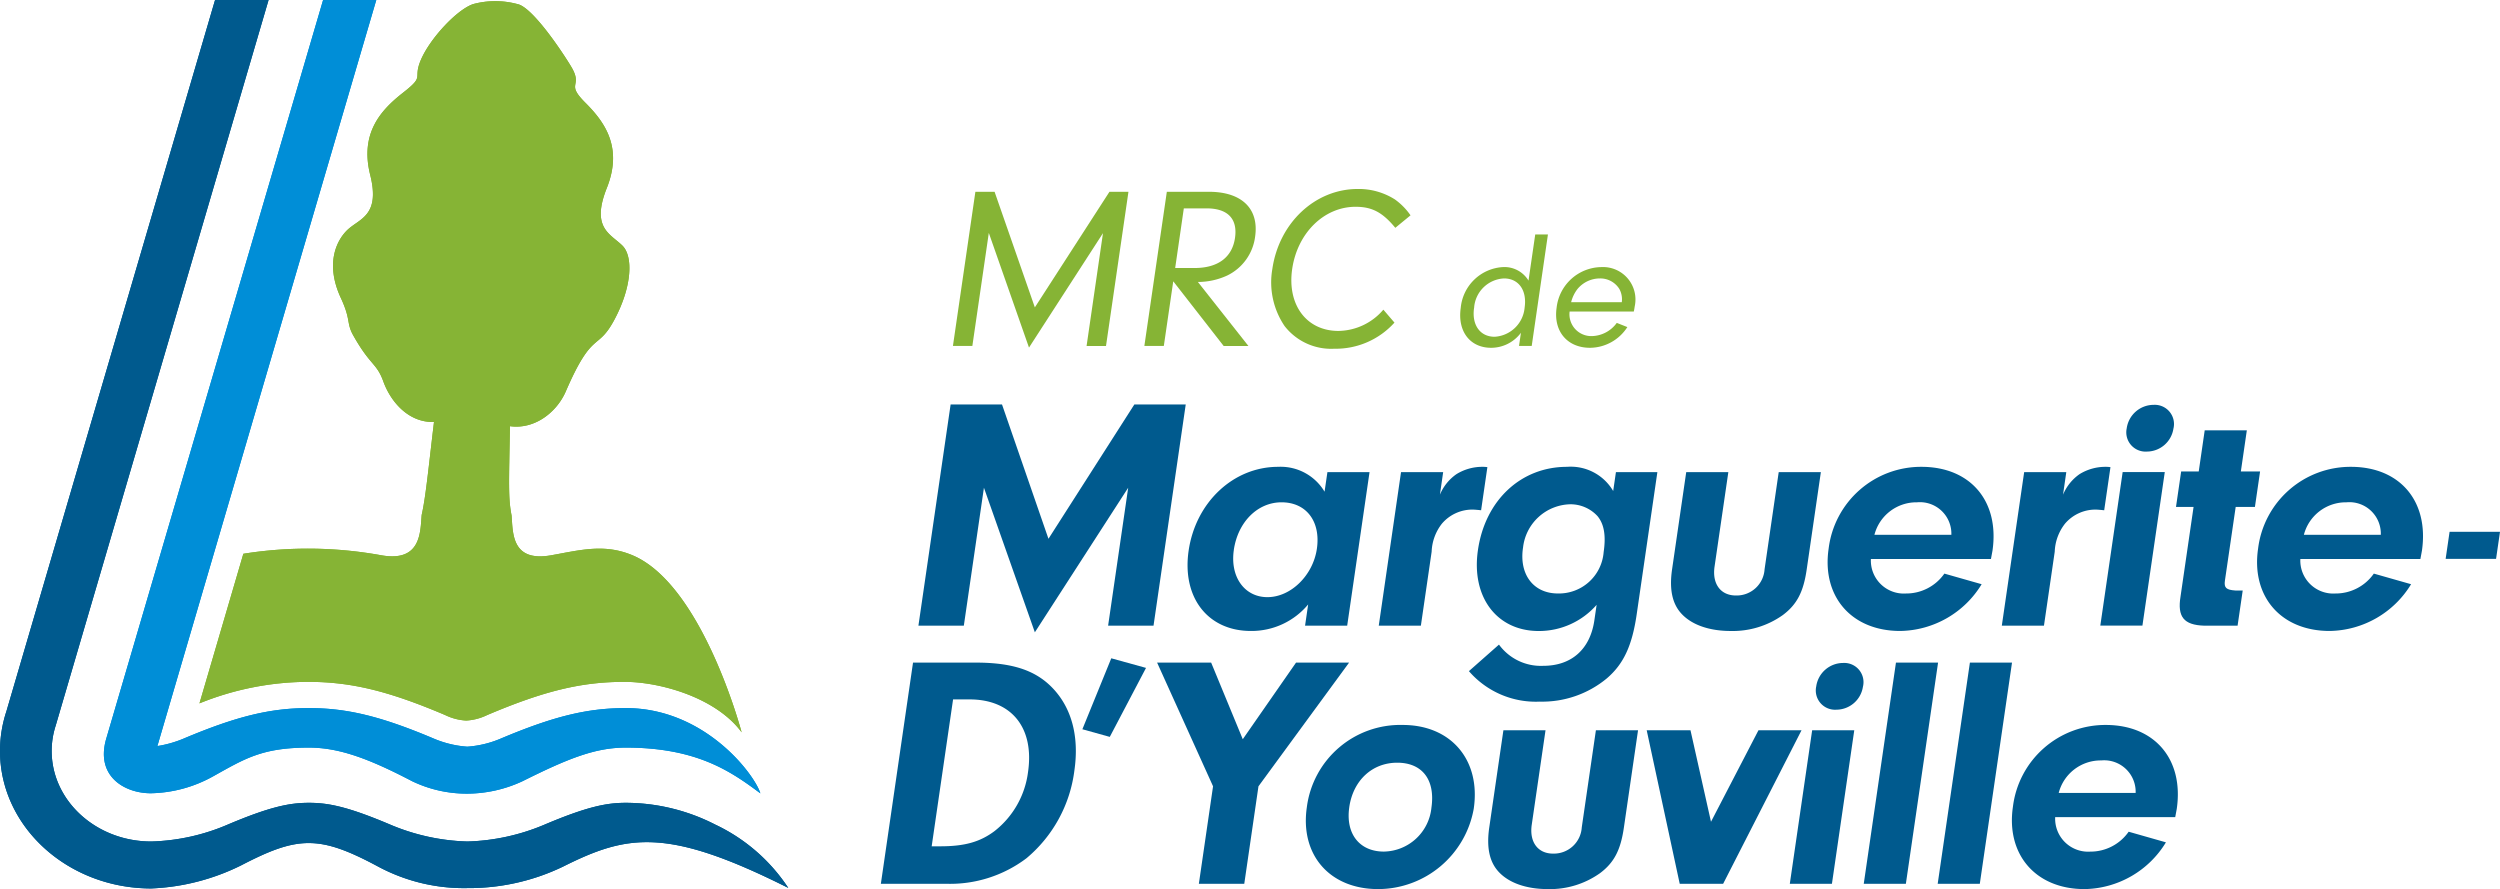 <svg xmlns="http://www.w3.org/2000/svg" xmlns:xlink="http://www.w3.org/1999/xlink" width="308.289" height="109.638" viewBox="0 0 308.289 109.638"><defs><clipPath id="clip-path"><rect id="Rectangle_833" data-name="Rectangle 833" width="308.289" height="109.638" fill="none"></rect></clipPath></defs><g id="Groupe_4225" data-name="Groupe 4225" transform="translate(-350 -3085)"><g id="Groupe_4087" data-name="Groupe 4087" transform="translate(0 754)"><g id="Groupe_3079" data-name="Groupe 3079" transform="translate(479 2378)"><g id="Groupe_3078" data-name="Groupe 3078" transform="translate(-129 -47)" clip-path="url(#clip-path)"><path id="Trac&#xE9;_2270" data-name="Trac&#xE9; 2270" d="M22.25,97.822a16.368,16.368,0,0,0,7.718-2.105c3.887-2.162,6.011-3.527,11.776-3.527,3.764,0,7.471,1.394,12.753,4.153a15.513,15.513,0,0,0,6.788,1.526,16.271,16.271,0,0,0,6.789-1.526c5.651-2.816,8.988-4.153,12.753-4.153,8.875,0,13.085,3.034,16.593,5.642-.654-2.228-6.76-10.515-16.593-10.515-4.75,0-8.931,1.024-15.445,3.773a12.784,12.784,0,0,1-4.106.986,12.885,12.885,0,0,1-4.105-.986c-6.5-2.749-10.7-3.773-15.446-3.773S32.793,88.34,26.28,91.089A13.935,13.935,0,0,1,23.065,92c.275-.948,24.282-82.774,26.994-92H43.5L16.76,91.08c-1.365,4.675,2.295,6.742,5.49,6.742" transform="translate(-3.657)" fill="#008ed7"></path><path id="Trac&#xE9;_2271" data-name="Trac&#xE9; 2271" d="M97.2,109.484a22.029,22.029,0,0,0-9-7.8A24.272,24.272,0,0,0,77.18,99c-2.323,0-4.7.436-10.013,2.683a26.2,26.2,0,0,1-9.529,2.086,26.208,26.208,0,0,1-9.529-2.086C42.8,99.433,40.42,99,38.1,99s-4.7.436-10.013,2.683a25.644,25.644,0,0,1-9.434,2.086c-6.77,0-12.279-5.007-12.279-11.16a10.058,10.058,0,0,1,.522-3.214l-.029.086L33.119,0h-6.6L.787,87.723A15.563,15.563,0,0,0,0,92.606c0,9.349,8.363,16.954,18.65,16.954A27.4,27.4,0,0,0,29.762,106.7c6.97-3.622,9.615-3.726,16.849.152a22.363,22.363,0,0,0,11.026,2.664,26.749,26.749,0,0,0,11.767-2.636c7.945-3.973,12.81-4.911,27.79,2.608" transform="translate(0)" fill="#005a8e"></path><path id="Trac&#xE9;_2272" data-name="Trac&#xE9; 2272" d="M153.45,49.412h-2.395L153.824,30.4h2.367l4.966,14.255,9.2-14.255H172.7l-2.769,19.016h-2.395L169.559,35.5l-9.124,14.112L155.48,35.471Z" transform="translate(-33.544 -6.75)" fill="#86b435"></path><path id="Trac&#xE9;_2273" data-name="Trac&#xE9; 2273" d="M183.8,49.412h-2.4L184.171,30.4h5.188c4.048,0,6.2,2.082,5.7,5.531a6.185,6.185,0,0,1-3.434,4.79,8.632,8.632,0,0,1-3.623.8l6.234,7.9h-3.051l-6.222-7.982ZM187.59,39.8c2.879,0,4.638-1.312,4.987-3.706.345-2.366-.894-3.649-3.517-3.649h-2.794L185.2,39.8Z" transform="translate(-40.283 -6.75)" fill="#86b435"></path><path id="Trac&#xE9;_2274" data-name="Trac&#xE9; 2274" d="M216.713,46.435a9.751,9.751,0,0,1-7.425,3.221,7.274,7.274,0,0,1-6.122-2.794,9.615,9.615,0,0,1-1.512-7.042c.83-5.7,5.284-9.864,10.53-9.864a8.332,8.332,0,0,1,4.574,1.283,8.015,8.015,0,0,1,1.937,1.967l-1.877,1.54c-1.575-1.91-2.872-2.594-4.9-2.594-3.878,0-7.169,3.221-7.817,7.669-.643,4.419,1.767,7.64,5.7,7.64a7.4,7.4,0,0,0,5.542-2.622Z" transform="translate(-44.754 -6.652)" fill="#86b435"></path><path id="Trac&#xE9;_2275" data-name="Trac&#xE9; 2275" d="M240.717,37.172h1.566l-2,13.745h-1.566l.238-1.628a4.579,4.579,0,0,1-3.67,1.855c-2.617,0-4.174-2.04-3.754-4.925a5.545,5.545,0,0,1,5.2-5.028,3.468,3.468,0,0,1,3.157,1.669Zm-7.543,9.067c-.3,2.081.741,3.544,2.534,3.544a3.94,3.94,0,0,0,3.7-3.586c.312-2.143-.732-3.607-2.545-3.607a3.885,3.885,0,0,0-3.684,3.648" transform="translate(-51.399 -8.255)" fill="#86b435"></path><path id="Trac&#xE9;_2276" data-name="Trac&#xE9; 2276" d="M248.336,47.819a2.691,2.691,0,0,0,2.733,3.029,3.9,3.9,0,0,0,3.081-1.628l1.305.516a5.525,5.525,0,0,1-4.6,2.555c-2.823,0-4.542-2.06-4.123-4.945a5.629,5.629,0,0,1,5.51-5.007A4,4,0,0,1,256.36,47.2c-.018.124-.057.391-.11.618Zm6.433-1.154a2.652,2.652,0,0,0-.3-1.627,2.764,2.764,0,0,0-2.428-1.3,3.587,3.587,0,0,0-2.747,1.319,4.391,4.391,0,0,0-.77,1.607Z" transform="translate(-54.777 -9.402)" fill="#86b435"></path><path id="Trac&#xE9;_2277" data-name="Trac&#xE9; 2277" d="M393.892,87.636h-6.218l.485-3.333h6.218Z" transform="translate(-86.088 -18.721)" fill="#005a8e"></path><path id="Trac&#xE9;_2278" data-name="Trac&#xE9; 2278" d="M151.183,91.393h-5.6l3.971-27.275h6.338l5.727,16.561,10.589-16.561h6.338l-3.971,27.275h-5.6l2.476-17.011-11.51,17.829-6.279-17.829Z" transform="translate(-32.328 -14.238)" fill="#005a8e"></path><path id="Trac&#xE9;_2279" data-name="Trac&#xE9; 2279" d="M205.494,74.654h5.194l-2.756,18.933h-5.194l.381-2.617a9.083,9.083,0,0,1-7.061,3.271c-5.316,0-8.518-4.13-7.678-9.9C189.249,78.376,193.893,74,199.413,74a6.3,6.3,0,0,1,5.729,3.067Zm-11.541,9.61c-.482,3.312,1.322,5.807,4.143,5.807,2.9,0,5.628-2.7,6.1-5.97.488-3.354-1.293-5.725-4.36-5.725-2.944,0-5.382,2.412-5.887,5.888" transform="translate(-41.803 -16.433)" fill="#005a8e"></path><path id="Trac&#xE9;_2280" data-name="Trac&#xE9; 2280" d="M226.495,74.654l-.4,2.78a5.8,5.8,0,0,1,2.045-2.535,6.075,6.075,0,0,1,3.2-.9,3.977,3.977,0,0,1,.608.04l-.773,5.316c-.4-.041-.806-.082-1.092-.082a4.934,4.934,0,0,0-3.726,1.717,5.95,5.95,0,0,0-1.282,3.477l-1.328,9.119h-5.193L221.3,74.654Z" transform="translate(-48.531 -16.433)" fill="#005a8e"></path><path id="Trac&#xE9;_2281" data-name="Trac&#xE9; 2281" d="M250.976,74.654h5.111L253.535,92.2c-.566,3.885-1.63,6.134-3.686,7.892a12.487,12.487,0,0,1-8.267,2.863,10.9,10.9,0,0,1-8.735-3.761l3.707-3.272a6.394,6.394,0,0,0,5.467,2.617c3.476,0,5.776-2.045,6.294-5.6l.28-1.921a9.447,9.447,0,0,1-7.135,3.229c-5.194,0-8.343-4.212-7.5-9.978C234.849,78.13,239.253,74,244.938,74a6.061,6.061,0,0,1,5.7,2.985Zm-11.464,9.364c-.476,3.271,1.312,5.6,4.3,5.6a5.532,5.532,0,0,0,5.651-5.111c.3-2.044.051-3.435-.748-4.416a4.53,4.53,0,0,0-3.343-1.473,6,6,0,0,0-5.857,5.4" transform="translate(-51.707 -16.433)" fill="#005a8e"></path><path id="Trac&#xE9;_2282" data-name="Trac&#xE9; 2282" d="M283.362,74.841l-1.744,11.981c-.4,2.781-1.2,4.335-2.948,5.644a10.649,10.649,0,0,1-6.42,1.963c-2.617,0-4.759-.737-6.035-2.086-1.171-1.227-1.564-3.026-1.2-5.521l1.744-11.981h5.193l-1.7,11.654c-.31,2.126.75,3.557,2.632,3.557a3.448,3.448,0,0,0,3.536-3.231l1.744-11.981Z" transform="translate(-58.821 -16.619)" fill="#005a8e"></path><path id="Trac&#xE9;_2283" data-name="Trac&#xE9; 2283" d="M295.045,85.368a4.067,4.067,0,0,0,4.329,4.253,5.739,5.739,0,0,0,4.732-2.454l4.595,1.308a11.956,11.956,0,0,1-10.04,5.766c-6.012,0-9.686-4.253-8.829-10.141A11.484,11.484,0,0,1,301.28,74c6.052,0,9.645,4.253,8.758,10.346l-.19,1.022Zm9.922-2.985a3.883,3.883,0,0,0-4.242-4.007,5.349,5.349,0,0,0-5.245,4.007Z" transform="translate(-64.334 -16.433)" fill="#005a8e"></path><path id="Trac&#xE9;_2284" data-name="Trac&#xE9; 2284" d="M325.27,74.654l-.4,2.78A5.8,5.8,0,0,1,326.91,74.9a6.075,6.075,0,0,1,3.2-.9,3.977,3.977,0,0,1,.608.04l-.773,5.316c-.4-.041-.806-.082-1.092-.082a4.934,4.934,0,0,0-3.726,1.717,5.95,5.95,0,0,0-1.282,3.477l-1.328,9.119H317.32l2.756-18.933Z" transform="translate(-70.465 -16.433)" fill="#005a8e"></path><path id="Trac&#xE9;_2285" data-name="Trac&#xE9; 2285" d="M341.948,67.114a3.329,3.329,0,0,1-3.273,2.822,2.375,2.375,0,0,1-2.487-2.862,3.36,3.36,0,0,1,3.326-2.9,2.37,2.37,0,0,1,2.434,2.944M338.126,91.4h-5.193l2.756-18.933h5.194Z" transform="translate(-73.932 -14.25)" fill="#005a8e"></path><path id="Trac&#xE9;_2286" data-name="Trac&#xE9; 2286" d="M350.963,86.742c-.131.9.16,1.145,1.294,1.227h.9l-.632,4.335H348.4c-2.524-.082-3.315-1.1-2.911-3.6l1.607-11.041h-2.167l.637-4.375h2.167l.737-5.071h5.194l-.737,5.071h2.372l-.637,4.375h-2.372Z" transform="translate(-76.595 -15.149)" fill="#005a8e"></path><path id="Trac&#xE9;_2287" data-name="Trac&#xE9; 2287" d="M363.12,85.368a4.067,4.067,0,0,0,4.329,4.253,5.742,5.742,0,0,0,4.733-2.454l4.594,1.308a11.956,11.956,0,0,1-10.04,5.766c-6.012,0-9.686-4.253-8.829-10.141A11.484,11.484,0,0,1,369.355,74c6.052,0,9.645,4.253,8.758,10.346l-.19,1.022Zm9.922-2.985a3.882,3.882,0,0,0-4.241-4.007,5.349,5.349,0,0,0-5.246,4.007Z" transform="translate(-79.451 -16.433)" fill="#005a8e"></path><path id="Trac&#xE9;_2288" data-name="Trac&#xE9; 2288" d="M143.595,105.033h7.729c4.416,0,7.271.9,9.373,3.026,2.423,2.454,3.419,6.011,2.794,10.3a16.841,16.841,0,0,1-5.906,10.8,15.62,15.62,0,0,1-9.9,3.149h-8.056Zm2.3,22.654h1.063c2.985,0,4.9-.531,6.694-1.881a11,11,0,0,0,4.126-7.279c.792-5.439-2.009-8.955-7.2-8.955h-2.044Z" transform="translate(-31.005 -23.324)" fill="#005a8e"></path><path id="Trac&#xE9;_2289" data-name="Trac&#xE9; 2289" d="M174.954,114.041l-3.38-.941,3.564-8.751,4.284,1.186Z" transform="translate(-38.1 -23.172)" fill="#005a8e"></path><path id="Trac&#xE9;_2290" data-name="Trac&#xE9; 2290" d="M194.169,132.308h-5.6l1.75-12.022-6.9-15.253h6.665l3.9,9.447,6.569-9.447h6.542L195.92,120.286Z" transform="translate(-40.731 -23.324)" fill="#005a8e"></path><path id="Trac&#xE9;_2291" data-name="Trac&#xE9; 2291" d="M227.706,125.22a12.007,12.007,0,0,1-11.792,9.937c-5.971,0-9.651-4.212-8.794-10.1a11.623,11.623,0,0,1,11.822-10.141c5.97,0,9.632,4.334,8.763,10.3m-15.352-.163c-.476,3.271,1.247,5.479,4.273,5.479a6,6,0,0,0,5.856-5.4c.5-3.435-1.112-5.561-4.22-5.561-3.067,0-5.428,2.167-5.91,5.48" transform="translate(-45.966 -25.518)" fill="#005a8e"></path><path id="Trac&#xE9;_2292" data-name="Trac&#xE9; 2292" d="M254.383,115.756l-1.744,11.981c-.4,2.781-1.2,4.335-2.948,5.644a10.649,10.649,0,0,1-6.42,1.963c-2.617,0-4.759-.737-6.035-2.086-1.171-1.227-1.564-3.026-1.2-5.521l1.744-11.981h5.194l-1.7,11.654c-.31,2.126.75,3.558,2.632,3.558a3.448,3.448,0,0,0,3.536-3.231l1.744-11.981Z" transform="translate(-52.386 -25.705)" fill="#005a8e"></path><path id="Trac&#xE9;_2293" data-name="Trac&#xE9; 2293" d="M280.121,115.756l-9.667,18.933H265.1l-4.073-18.933h5.4l2.529,11.286,5.855-11.286Z" transform="translate(-57.964 -25.705)" fill="#005a8e"></path><path id="Trac&#xE9;_2294" data-name="Trac&#xE9; 2294" d="M292.729,108.03a3.329,3.329,0,0,1-3.273,2.822,2.375,2.375,0,0,1-2.487-2.862,3.36,3.36,0,0,1,3.326-2.9,2.37,2.37,0,0,1,2.434,2.945m-3.822,24.29h-5.194l2.756-18.933h5.193Z" transform="translate(-63.002 -23.336)" fill="#005a8e"></path><path id="Trac&#xE9;_2295" data-name="Trac&#xE9; 2295" d="M295.435,132.308l3.971-27.275H304.6l-3.971,27.275Z" transform="translate(-65.605 -23.324)" fill="#005a8e"></path><path id="Trac&#xE9;_2296" data-name="Trac&#xE9; 2296" d="M307.157,132.308l3.971-27.275h5.193l-3.971,27.275Z" transform="translate(-68.209 -23.324)" fill="#005a8e"></path><path id="Trac&#xE9;_2297" data-name="Trac&#xE9; 2297" d="M324.256,126.283a4.067,4.067,0,0,0,4.329,4.253,5.739,5.739,0,0,0,4.732-2.454l4.595,1.309a11.956,11.956,0,0,1-10.04,5.766c-6.012,0-9.686-4.253-8.829-10.141a11.484,11.484,0,0,1,11.448-10.1c6.052,0,9.645,4.253,8.758,10.346l-.19,1.022Zm9.922-2.985a3.882,3.882,0,0,0-4.242-4.007,5.349,5.349,0,0,0-5.245,4.007Z" transform="translate(-70.82 -25.518)" fill="#005a8e"></path><path id="Trac&#xE9;_2298" data-name="Trac&#xE9; 2298" d="M84.99,68.5c-3.45-1.431-6.332-.644-9.972.009-4.91.881-4.74-2.709-4.911-4.9-.418-2.145-.328-3.824-.2-11.015,3.085.43,5.792-1.761,6.879-4.277,3.353-7.752,3.885-4.848,6.044-8.94s2.27-7.754.934-9.06c-1.5-1.467-3.876-2.17-1.912-7.1s-.171-8.037-2.639-10.5-.354-1.926-1.628-4.234C77.01,7.44,72.834.92,70.816.539a10.483,10.483,0,0,0-5.43,0C63.376,1.2,60.029,4.8,58.909,7.453,57.889,9.87,59.5,9.3,56.718,11.475S51.394,16.5,52.673,21.609s-1.386,5.376-2.862,6.834c-1.359,1.343-2.676,4.208-.758,8.34,1.284,2.768.648,3.054,1.55,4.651,2.11,3.736,2.853,3.341,3.688,5.642.923,2.544,3.127,5.09,6.247,5-.722,6.084-1.032,9.324-1.519,11.468-.171,2.189-.1,5.845-5.013,4.963a50.49,50.49,0,0,0-16.976-.18L31.617,86.776a35.919,35.919,0,0,1,13.356-2.654c5.327,0,9.923,1.109,16.957,4.1a6.733,6.733,0,0,0,2.578.673,6.733,6.733,0,0,0,2.578-.673c7.033-2.986,11.63-4.1,16.957-4.1,4.36,0,11.289,1.934,14.435,6.227,0,0-4.825-18.246-13.488-21.848" transform="translate(-7.021 -0.039)" fill="#86b435"></path><path id="Trac&#xE9;_2299" data-name="Trac&#xE9; 2299" d="M22.25,97.822a16.368,16.368,0,0,0,7.718-2.105c3.887-2.162,6.011-3.527,11.776-3.527,3.764,0,7.471,1.394,12.753,4.153a15.513,15.513,0,0,0,6.788,1.526,16.271,16.271,0,0,0,6.789-1.526c5.651-2.816,8.988-4.153,12.753-4.153,8.875,0,13.085,3.034,16.593,5.642-.654-2.228-6.76-10.515-16.593-10.515-4.75,0-8.931,1.024-15.445,3.773a12.784,12.784,0,0,1-4.106.986,12.885,12.885,0,0,1-4.105-.986c-6.5-2.749-10.7-3.773-15.446-3.773S32.793,88.34,26.28,91.089A13.935,13.935,0,0,1,23.065,92c.275-.948,24.282-82.774,26.994-92H43.5L16.76,91.08c-1.365,4.675,2.295,6.742,5.49,6.742" transform="translate(-3.657)" fill="#008ed7"></path><path id="Trac&#xE9;_2300" data-name="Trac&#xE9; 2300" d="M97.2,109.484a22.029,22.029,0,0,0-9-7.8A24.272,24.272,0,0,0,77.18,99c-2.323,0-4.7.436-10.013,2.683a26.2,26.2,0,0,1-9.529,2.086,26.208,26.208,0,0,1-9.529-2.086C42.8,99.433,40.42,99,38.1,99s-4.7.436-10.013,2.683a25.644,25.644,0,0,1-9.434,2.086c-6.77,0-12.279-5.007-12.279-11.16a10.058,10.058,0,0,1,.522-3.214l-.029.086L33.119,0h-6.6L.787,87.723A15.563,15.563,0,0,0,0,92.606c0,9.349,8.363,16.954,18.65,16.954A27.4,27.4,0,0,0,29.762,106.7c6.97-3.622,9.615-3.726,16.849.152a22.363,22.363,0,0,0,11.026,2.664,26.749,26.749,0,0,0,11.767-2.636c7.945-3.973,12.81-4.911,27.79,2.608" transform="translate(0)" fill="#005a8e"></path><path id="Trac&#xE9;_2301" data-name="Trac&#xE9; 2301" d="M84.99,68.5c-3.45-1.431-6.332-.644-9.972.009-4.91.881-4.74-2.709-4.911-4.9-.418-2.145-.328-3.824-.2-11.015,3.085.43,5.792-1.761,6.879-4.277,3.353-7.752,3.885-4.848,6.044-8.94s2.27-7.754.934-9.06c-1.5-1.467-3.876-2.17-1.912-7.1s-.171-8.037-2.639-10.5-.354-1.926-1.628-4.234C77.01,7.44,72.834.92,70.816.539a10.483,10.483,0,0,0-5.43,0C63.376,1.2,60.029,4.8,58.909,7.453,57.889,9.87,59.5,9.3,56.718,11.475S51.394,16.5,52.673,21.609s-1.386,5.376-2.862,6.834c-1.359,1.343-2.676,4.208-.758,8.34,1.284,2.768.648,3.054,1.55,4.651,2.11,3.736,2.853,3.341,3.688,5.642.923,2.544,3.127,5.09,6.247,5-.722,6.084-1.032,9.324-1.519,11.468-.171,2.189-.1,5.845-5.013,4.963a50.49,50.49,0,0,0-16.976-.18L31.617,86.776a35.919,35.919,0,0,1,13.356-2.654c5.327,0,9.923,1.109,16.957,4.1a6.733,6.733,0,0,0,2.578.673,6.733,6.733,0,0,0,2.578-.673c7.033-2.986,11.63-4.1,16.957-4.1,4.36,0,11.289,1.934,14.435,6.227,0,0-4.825-18.246-13.488-21.848" transform="translate(-7.021 -0.039)" fill="#86b435"></path></g></g></g></g></svg>